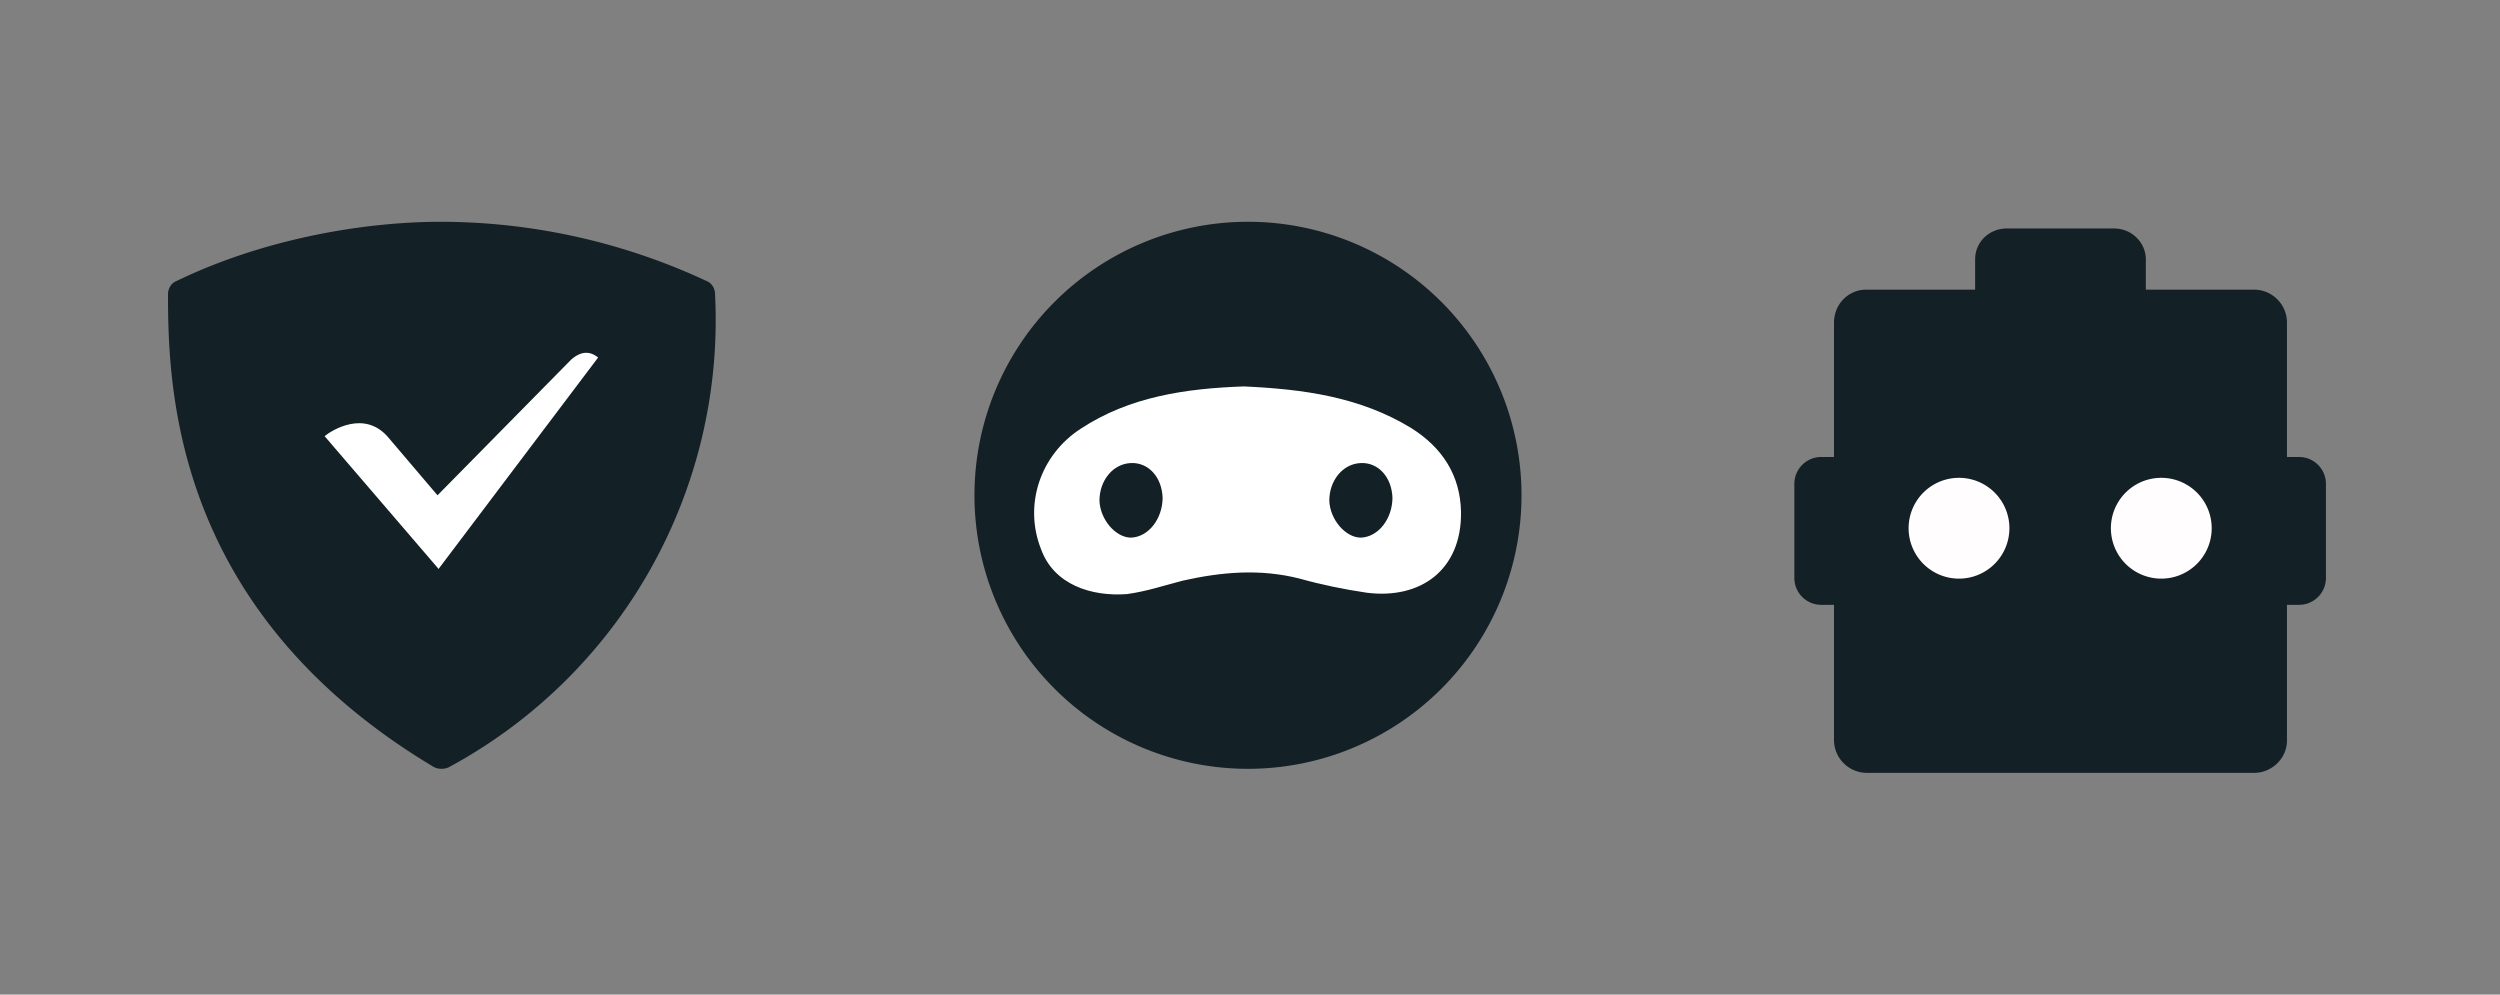 <svg xmlns="http://www.w3.org/2000/svg" width="372" height="148" fill="none"><rect width="100%" height="100%" fill="#808080" stroke="none"/><path fill="#132026" fill-rule="evenodd" d="M65.7 33c-12.3 0-27 2.8-39.4 8.8-.8.3-1.3 1.1-1.3 2 0 14.6 1.1 47.3 39.5 70.3.7.4 1.7.4 2.4 0a75.6 75.6 0 0 0 39.5-70.3c0-.9-.5-1.7-1.3-2A93.8 93.8 0 0 0 65.7 33Z" clip-rule="evenodd"/><path fill="#fff" fill-rule="evenodd" d="M65.3 84.6 89 53.2c-1.7-1.4-3.2-.4-4 .3L65.1 73.7 57.7 65c-3.5-4-8.3-1-9.4-.1l17 19.8Z" clip-rule="evenodd"/><path fill="#132026" d="M185.7 114.4a40.7 40.7 0 1 0 0-81.4 40.7 40.7 0 0 0 0 81.4Z"/><path fill="#fff" fill-rule="evenodd" d="M185.1 57.5c8.7.4 17.2 1.5 24.9 6.2 4.6 2.9 7.3 7 7.4 12.5.1 8.6-6 13-14 12-3.4-.5-6.8-1.2-10-2.1-5.9-1.5-11.6-1-17.4.3-2.7.7-5.4 1.6-8.3 2-5.3.4-10.9-1.4-12.8-6.7-2.6-6.6-.1-14 5.9-17.9 7.3-4.8 15.7-6 24.3-6.3Z" clip-rule="evenodd"/><path fill="#132026" fill-rule="evenodd" d="M207.2 74c0 3.2-2.1 5.9-4.7 6-2.3 0-4.6-2.7-4.7-5.5 0-3 2-5.5 4.7-5.6 2.6-.1 4.6 2.1 4.7 5.2ZM173 74c0 3.2-2.1 5.9-4.7 6-2.3 0-4.6-2.7-4.7-5.5 0-3 2-5.5 4.7-5.6 2.6-.1 4.6 2.1 4.7 5.2Z" clip-rule="evenodd"/><path fill="#132026" d="M335.4 115h-57.7a4.9 4.9 0 0 1-4.8-5V48c0-2.7 2.1-4.9 4.8-4.9h57.7c2.7 0 4.9 2.2 4.9 4.9v62.2c0 2.6-2.2 4.8-4.9 4.8Z"/><path fill="#132026" d="M281.7 90H271a4 4 0 0 1-4-4V72a4 4 0 0 1 4-4h10.6a4 4 0 0 1 4 4v14a4 4 0 0 1-4 4ZM331.4 90h10.7a4 4 0 0 0 4-4V72a4 4 0 0 0-4-4h-10.7a4 4 0 0 0-4 4v14a4 4 0 0 0 4 4ZM319.3 50.8V38.6c0-2.5-2.1-4.6-4.7-4.6h-16c-2.6 0-4.7 2-4.7 4.6v12.2c0 2.6 2 4.7 4.6 4.7h16.1c2.6 0 4.7-2.1 4.7-4.7Z"/><path fill="#FFFDFE" d="M291.5 86.1a7.5 7.5 0 1 0 0-15 7.5 7.5 0 0 0 0 15ZM321.6 86.1a7.5 7.5 0 1 0 0-15 7.5 7.5 0 0 0 0 15Z"/></svg>